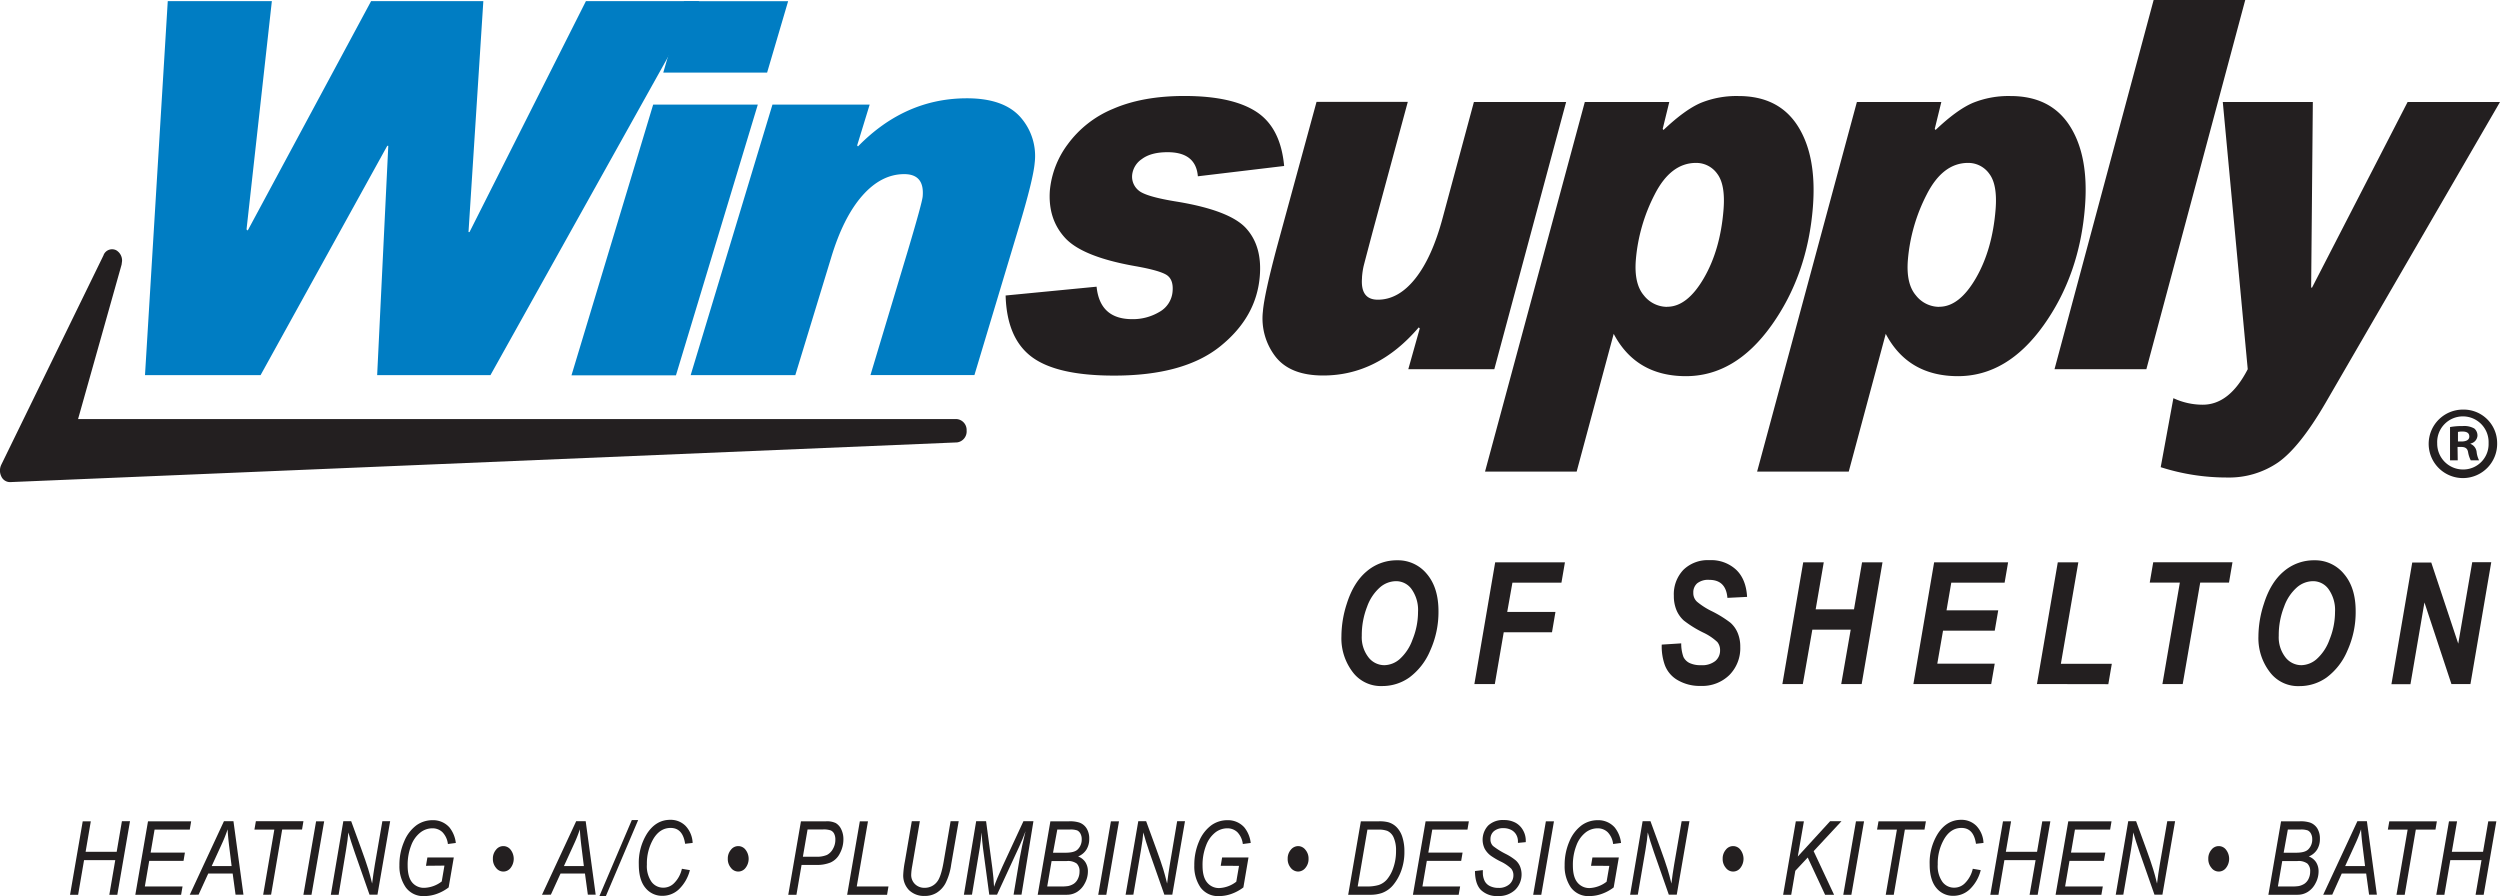 <svg id="Layer_1" data-name="Layer 1" xmlns="http://www.w3.org/2000/svg" viewBox="0 0 788.47 282.6"><defs><style>.cls-1,.cls-4{fill:#231f20;}.cls-2,.cls-3{fill:#007dc3;}.cls-3,.cls-4{fill-rule:evenodd;}</style></defs><title>00072</title><path class="cls-1" d="M787.57,139.68a10.8,10.8,0,1,1-10.76-10.5A10.56,10.56,0,0,1,787.57,139.68Zm-18.9,0a8.14,8.14,0,0,0,8.2,8.39,8,8,0,0,0,8-8.32,8.11,8.11,0,1,0-16.21-.07Zm6.47,5.51h-2.43v-10.5a21.38,21.38,0,0,1,4-.32,6.49,6.49,0,0,1,3.65.77,2.89,2.89,0,0,1,1,2.3,2.7,2.7,0,0,1-2.18,2.44V140a3.11,3.11,0,0,1,1.92,2.57,7.82,7.82,0,0,0,.77,2.62h-2.62a8.84,8.84,0,0,1-.84-2.56c-.19-1.15-.83-1.67-2.18-1.67h-1.15Zm.07-5.95h1.15c1.34,0,2.43-.45,2.43-1.54s-.7-1.6-2.24-1.6a5.4,5.4,0,0,0-1.34.13Z"/><polygon class="cls-2" points="220.51 0.36 154.68 118.32 118.95 118.32 122.46 45.98 122.14 45.98 82.18 118.32 45.73 118.32 52.91 0.36 85.74 0.36 77.75 72.37 78.13 72.7 117.04 0.36 152.44 0.36 147.76 73.19 148.08 73.19 184.79 0.36 220.51 0.36 220.51 0.36 220.51 0.36"/><path class="cls-3" d="M239,33l-25.81,85.37H180.24L206,33ZM248.57.37l-6.63,22.52H209.19L215.74.37Z"/><path class="cls-2" d="M270.63,46.15Q285.46,31,304.94,31q11.58,0,16.86,5.91a18.46,18.46,0,0,1,4.52,14.53q-.45,5.15-5,20.27l-14,46.59H274.53l11.92-39.66Q290.78,64.08,291,62q.63-7.08-5.82-7.08-7.23,0-13.22,6.8t-9.84,19.59l-11.29,37h-33L243.62,33h30.66l-3.95,12.88.3.32Z"/><path class="cls-4" d="M405,52.35,377.79,55.6Q377.17,48,368.25,48q-5.24,0-8.1,2.15a6.92,6.92,0,0,0-3.08,5,5.61,5.61,0,0,0,2,4.89q2.24,2,12.44,3.61Q387.92,66.41,393,72t4.33,15q-1,13-12.5,22.24t-33.52,9.22q-18,0-25.89-5.88t-8.26-19.38l28.69-2.78c.69,6.84,4.44,10.24,11.24,10.24a16.37,16.37,0,0,0,8.58-2.29,8.11,8.11,0,0,0,4.16-6.6q.3-3.88-2.21-5.24t-9.72-2.62q-16.55-2.94-22-8.9t-4.78-15a28.74,28.74,0,0,1,5.6-14.46A33.54,33.54,0,0,1,351,34.35q9.35-4.08,22.52-4.08,15.09,0,22.74,5T405,52.35Z"/><path class="cls-4" d="M493.94,32.17l-22.65,84.27H444.16l3.62-12.87-.33-.31q-12.94,15.17-30.15,15.17-10.35,0-15-5.92a19.69,19.69,0,0,1-4-14.26q.44-5.48,4.61-21l12.31-45.12H444L432.86,73.31q-2.4,9.06-2.77,10.53a22.74,22.74,0,0,0-.53,3.61l0,.24q-.53,6.84,5,6.83,6.51,0,11.81-6.67T455,68.71l9.85-36.54Z"/><path class="cls-4" d="M525.82,96.75q6.3,0,11.54-9T543.59,66q.6-7.79-2-11.2a8.1,8.1,0,0,0-6.68-3.42q-8,0-13.07,10A54.81,54.81,0,0,0,515.92,82q-.58,7.47,2.5,11.12a9.36,9.36,0,0,0,7.4,3.66ZM524.64,41q6.68-6.34,11.72-8.53a29.86,29.86,0,0,1,11.93-2.18q12.68,0,18.7,9.44t4.78,25.5q-1.68,21.45-13.08,37.41t-26.93,16q-15.78,0-22.82-13.35l-11.68,43.45h-28.9L499.83,32.17h26.64l-2.08,8.5.25.31Z"/><path class="cls-4" d="M611.62,96.75q6.32,0,11.54-9T629.39,66q.61-7.79-2-11.2a8.11,8.11,0,0,0-6.68-3.42q-8,0-13.07,10A54.81,54.81,0,0,0,601.72,82q-.59,7.47,2.5,11.12a9.36,9.36,0,0,0,7.4,3.66ZM610.45,41q6.66-6.34,11.71-8.53a29.86,29.86,0,0,1,11.93-2.18q12.67,0,18.71,9.44t4.77,25.5q-1.67,21.45-13.08,37.41t-26.92,16q-15.8,0-22.83-13.35l-11.67,43.45h-28.9L585.64,32.17h26.63l-2.08,8.5.26.31Z"/><polygon class="cls-4" points="708.12 0 676.94 116.44 647.97 116.44 679.23 0 708.12 0 708.12 0"/><path class="cls-4" d="M788.47,32.17l-55.08,95q-8.1,13.89-14.88,18.66a27.32,27.32,0,0,1-16.13,4.77,68.11,68.11,0,0,1-20.92-3.26l4-21.76a21.85,21.85,0,0,0,9.26,2.06q8.43,0,14.19-11.2l-7.87-84.27h28.4l-.53,58.54h.28l30.14-58.54Z"/><path class="cls-1" d="M32.68,80.45.42,146.54a4.22,4.22,0,0,0,0,3.73,3,3,0,0,0,2.78,1.78l298.66-12.52a3.49,3.49,0,0,0,3-3.75,3.44,3.44,0,0,0-3.13-3.61H24.62L38.35,83.45l.15-1.16a3.77,3.77,0,0,0-1.84-3.36,2.89,2.89,0,0,0-4,1.52Z"/><path class="cls-1" d="M22.09,282.2l4-23.17h2.55L27,268.65H36.8L38.45,259H41L37,282.2H34.48l1.87-10.92H26.51L24.64,282.2Z"/><path class="cls-1" d="M42.68,282.2l4-23.17H60.29l-.44,2.62H48.75l-1.24,7.24H58.32l-.44,2.62H47.06l-1.38,8.07H57.57l-.45,2.62Z"/><path class="cls-1" d="M59.85,282.2,70.63,259h3l3.15,23.17H74.29l-.91-6.67h-7.7l-3.05,6.67Zm6.92-9.06h6.28l-.72-5.81q-.43-3.45-.54-5.77a43.6,43.6,0,0,1-1.88,4.72Z"/><path class="cls-1" d="M83,282.2l3.52-20.55H80.24L80.7,259h15l-.44,2.62H89l-3.5,20.55Z"/><path class="cls-1" d="M95.69,282.2l4-23.17h2.55l-4,23.17Z"/><path class="cls-1" d="M104.34,282.2,108.28,259h2.48l3.18,8.71c.93,2.55,1.67,4.69,2.2,6.41.38,1.19.78,2.71,1.22,4.54.24-2,.53-4,.87-6L120.59,259h2.46l-4,23.17h-2.51l-4.68-13.37q-1.24-3.58-2-6.26c-.11,1.51-.36,3.35-.73,5.55L106.8,282.2Z"/><path class="cls-1" d="M134.35,273.06l.44-2.62h8.33l-1.62,9.44a13.57,13.57,0,0,1-3.65,2,11.58,11.58,0,0,1-3.88.73,6.81,6.81,0,0,1-6-2.75,11.67,11.67,0,0,1-2-6.93,18.36,18.36,0,0,1,1.54-7.64,11.93,11.93,0,0,1,3.82-5,8.66,8.66,0,0,1,5.08-1.61,6.87,6.87,0,0,1,5.35,2.29,9.54,9.54,0,0,1,2,4.89l-2.5.33a6.41,6.41,0,0,0-1.7-3.71,4.49,4.49,0,0,0-3.23-1.24,6.13,6.13,0,0,0-3.75,1.32,9.21,9.21,0,0,0-2.89,4.05,16.75,16.75,0,0,0-1.12,6.4q0,3.62,1.45,5.34A4.78,4.78,0,0,0,134,280a9.48,9.48,0,0,0,5.32-2l.85-5Z"/><path class="cls-1" d="M155.45,270.85a4.2,4.2,0,0,1,1-2.86,2.88,2.88,0,0,1,4.59,0,4.67,4.67,0,0,1,0,5.74,2.86,2.86,0,0,1-4.58,0A4.23,4.23,0,0,1,155.45,270.85Z"/><path class="cls-1" d="M170.94,282.2,181.72,259h3l3.15,23.17h-2.47l-.91-6.67h-7.7l-3.05,6.67Zm6.92-9.06h6.28l-.72-5.81q-.43-3.45-.54-5.77a43.6,43.6,0,0,1-1.88,4.72Z"/><path class="cls-1" d="M189.06,282.58l10.21-23.95h2L191.1,282.58Z"/><path class="cls-1" d="M215.06,274l2.52.43a12.63,12.63,0,0,1-3.52,6.1,7.53,7.53,0,0,1-5.07,2,6.71,6.71,0,0,1-5.44-2.52q-2.09-2.5-2.08-7.43a17.26,17.26,0,0,1,2.61-9.7c1.89-2.88,4.32-4.32,7.32-4.32a6.58,6.58,0,0,1,4.81,1.91,8.3,8.3,0,0,1,2.24,5.38l-2.37.27c-.5-3.33-2-5-4.58-5q-3.34,0-5.42,3.43a15.43,15.43,0,0,0-2.06,8.1,8.69,8.69,0,0,0,1.46,5.47,4.55,4.55,0,0,0,3.71,1.84,4.72,4.72,0,0,0,3.38-1.39A9.16,9.16,0,0,0,215.06,274Z"/><path class="cls-1" d="M229.54,270.85a4.2,4.2,0,0,1,1-2.86,2.88,2.88,0,0,1,4.59,0,4.67,4.67,0,0,1,0,5.74,2.86,2.86,0,0,1-4.58,0A4.23,4.23,0,0,1,229.54,270.85Z"/><path class="cls-1" d="M248.61,282.2l4-23.17h7.93a6.34,6.34,0,0,1,3.05.56,4.43,4.43,0,0,1,1.71,1.93,7,7,0,0,1,.7,3.2,9.28,9.28,0,0,1-1.13,4.45,6,6,0,0,1-2.95,2.86,11.28,11.28,0,0,1-4.39.76h-4.73l-1.61,9.41Zm4.61-12h4.18a8,8,0,0,0,3.4-.56,4.52,4.52,0,0,0,1.89-1.89,5.7,5.7,0,0,0,.77-2.91,4,4,0,0,0-.4-1.94,2.22,2.22,0,0,0-1.07-1,6.74,6.74,0,0,0-2.44-.3H254.7Z"/><path class="cls-1" d="M267.18,282.2l4-23.17h2.57l-3.54,20.55h10l-.44,2.62Z"/><path class="cls-1" d="M287.57,259h2.54l-2.43,14.24a17.44,17.44,0,0,0-.3,2.64,4,4,0,0,0,1.19,2.95,4.16,4.16,0,0,0,3.05,1.17,4.84,4.84,0,0,0,4-2q1.19-1.54,2-6.23L299.81,259h2.55L300,272.62a18.8,18.8,0,0,1-1.8,5.95,8,8,0,0,1-2.79,3,7,7,0,0,1-3.71,1,6.78,6.78,0,0,1-5-1.83,6.6,6.6,0,0,1-1.83-4.9,28.44,28.44,0,0,1,.53-4.2Z"/><path class="cls-1" d="M304,282.2,307.87,259H311l2,15q.39,3,.51,5.68c.53-1.57,1.41-3.68,2.62-6.34L322.78,259h3.15l-3.76,23.17h-2.5l1.89-11.27q.68-3.92,1.89-8.76-.81,2.26-2,4.87l-7,15.16h-2.45l-2-14.86c-.18-1.3-.31-2.89-.4-4.76-.19,2-.39,3.59-.59,4.84l-2.46,14.78Z"/><path class="cls-1" d="M327.28,282.2l4-23.17h5.89a9.75,9.75,0,0,1,3.19.38,4.43,4.43,0,0,1,2.34,1.86,6,6,0,0,1,.83,3.29,6.28,6.28,0,0,1-.88,3.38,5.55,5.55,0,0,1-2.63,2.18,4.72,4.72,0,0,1,2.3,1.81,5.33,5.33,0,0,1,.79,2.94,7.76,7.76,0,0,1-1,3.76,6.86,6.86,0,0,1-2.42,2.67,6.07,6.07,0,0,1-3.22.9Zm3-2.62h4.32a13.05,13.05,0,0,0,2.27-.13,5.35,5.35,0,0,0,1.81-.74,3.8,3.8,0,0,0,1.28-1.56,5,5,0,0,0,.51-2.25,3.3,3.3,0,0,0-.88-2.54,4.69,4.69,0,0,0-3.11-.8h-4.82Zm1.83-10.64H336c1.85,0,3.13-.32,3.85-1a4.32,4.32,0,0,0,1.31-3.27,3.58,3.58,0,0,0-.41-1.76,2.32,2.32,0,0,0-1-1,6.21,6.21,0,0,0-2.29-.29h-4Z"/><path class="cls-1" d="M346.37,282.2l4-23.17h2.55l-4,23.17Z"/><path class="cls-1" d="M355,282.2,359,259h2.48l3.18,8.71q1.41,3.83,2.21,6.41c.37,1.19.78,2.71,1.22,4.54.24-2,.53-4,.86-6L371.26,259h2.47l-4,23.17h-2.51l-4.69-13.37q-1.23-3.58-1.94-6.26c-.12,1.51-.36,3.35-.74,5.55l-2.4,14.08Z"/><path class="cls-1" d="M385,273.06l.44-2.62h8.32l-1.61,9.44a13.78,13.78,0,0,1-3.66,2,11.49,11.49,0,0,1-3.88.73,6.83,6.83,0,0,1-6-2.75,11.74,11.74,0,0,1-1.94-6.93,18.52,18.52,0,0,1,1.53-7.64,11.94,11.94,0,0,1,3.83-5,8.63,8.63,0,0,1,5.07-1.61,6.89,6.89,0,0,1,5.36,2.29,9.46,9.46,0,0,1,2,4.89l-2.49.33a6.47,6.47,0,0,0-1.7-3.71,4.51,4.51,0,0,0-3.23-1.24,6.18,6.18,0,0,0-3.76,1.32,9.27,9.27,0,0,0-2.88,4.05,16.74,16.74,0,0,0-1.13,6.4q0,3.62,1.46,5.34a4.76,4.76,0,0,0,3.86,1.73,9.43,9.43,0,0,0,5.32-2l.86-5Z"/><path class="cls-1" d="M406.12,270.85a4.2,4.2,0,0,1,1-2.86,3,3,0,0,1,2.3-1.14A2.93,2.93,0,0,1,411.7,268a4.19,4.19,0,0,1,1,2.86,4.28,4.28,0,0,1-1,2.88,3,3,0,0,1-2.29,1.14,3,3,0,0,1-2.3-1.15A4.23,4.23,0,0,1,406.12,270.85Z"/><path class="cls-1" d="M425.2,282.2l4-23.17h5.73a10.88,10.88,0,0,1,2.93.3,6,6,0,0,1,2.65,1.59,7.75,7.75,0,0,1,1.79,3.12,14.49,14.49,0,0,1,.63,4.47,17.18,17.18,0,0,1-1,6.11,15.05,15.05,0,0,1-2.56,4.53,8.27,8.27,0,0,1-3.56,2.5,11,11,0,0,1-3.71.55Zm3-2.62h3a12.46,12.46,0,0,0,3.59-.45,5.92,5.92,0,0,0,2.64-1.76,11.35,11.35,0,0,0,2-3.66,15.71,15.71,0,0,0,.86-5.37,9.81,9.81,0,0,0-.75-4.2,4,4,0,0,0-2-2.09,7.8,7.8,0,0,0-2.92-.4h-3.35Z"/><path class="cls-1" d="M445.62,282.2l4-23.17h13.64l-.44,2.62h-11.1l-1.24,7.24h10.8l-.44,2.62H450l-1.38,8.07h11.89l-.46,2.62Z"/><path class="cls-1" d="M465.19,274.71l2.48-.29,0,.78a5.88,5.88,0,0,0,.63,2.76,3.63,3.63,0,0,0,1.61,1.5,6,6,0,0,0,2.7.57,5,5,0,0,0,3.44-1.14,3.72,3.72,0,0,0,1.26-2.86,3.24,3.24,0,0,0-.72-2.1,12.71,12.71,0,0,0-3.47-2.3,24.32,24.32,0,0,1-2.87-1.7,6.85,6.85,0,0,1-2-2.26,6.54,6.54,0,0,1,1.13-7.33,6.73,6.73,0,0,1,4.87-1.71,7.66,7.66,0,0,1,3.65.81,6,6,0,0,1,2.41,2.35,6.52,6.52,0,0,1,.9,3.32l0,.49-2.47.24,0-.52a4.18,4.18,0,0,0-.56-2.1,3.83,3.83,0,0,0-1.61-1.5,5.24,5.24,0,0,0-2.4-.53,4.44,4.44,0,0,0-3,.95,3.17,3.17,0,0,0-1.09,2.51,2.82,2.82,0,0,0,.81,2.17,24.2,24.2,0,0,0,4,2.5,17.07,17.07,0,0,1,3.21,2.08,5.45,5.45,0,0,1,1.32,1.91,6.82,6.82,0,0,1-1.57,7.35,7.45,7.45,0,0,1-5.35,1.94,7.26,7.26,0,0,1-5.43-1.91Q465.21,278.79,465.19,274.71Z"/><path class="cls-1" d="M483.55,282.2l4-23.17h2.55l-4,23.17Z"/><path class="cls-1" d="M501.79,273.06l.44-2.62h8.33l-1.62,9.44a13.48,13.48,0,0,1-3.66,2,11.48,11.48,0,0,1-3.87.73,6.84,6.84,0,0,1-6-2.75,11.74,11.74,0,0,1-1.94-6.93,18.52,18.52,0,0,1,1.53-7.64,12,12,0,0,1,3.83-5,8.66,8.66,0,0,1,5.07-1.61,6.89,6.89,0,0,1,5.36,2.29,9.54,9.54,0,0,1,2,4.89l-2.5.33a6.41,6.41,0,0,0-1.7-3.71,4.51,4.51,0,0,0-3.23-1.24,6.18,6.18,0,0,0-3.76,1.32,9.27,9.27,0,0,0-2.88,4.05,16.75,16.75,0,0,0-1.12,6.4q0,3.62,1.45,5.34a4.78,4.78,0,0,0,3.87,1.73,9.43,9.43,0,0,0,5.31-2l.86-5Z"/><path class="cls-1" d="M514.12,282.2,518.06,259h2.48l3.18,8.71c.93,2.55,1.67,4.69,2.2,6.41.38,1.19.78,2.71,1.22,4.54.24-2,.53-4,.87-6L530.37,259h2.46l-4,23.17h-2.51l-4.68-13.37q-1.24-3.58-1.95-6.26c-.11,1.51-.36,3.35-.73,5.55l-2.41,14.08Z"/><path class="cls-1" d="M543.31,270.85a4.2,4.2,0,0,1,1-2.86,2.88,2.88,0,0,1,4.59,0,4.67,4.67,0,0,1,0,5.74,2.86,2.86,0,0,1-4.58,0A4.23,4.23,0,0,1,543.31,270.85Z"/><path class="cls-1" d="M562.38,282.2l4-23.17h2.55L567,270.14,577.2,259h3.58L572,268.44l6.44,13.76h-2.83l-5.48-11.75-3.91,4.19-1.29,7.56Z"/><path class="cls-1" d="M581.35,282.2l4-23.17h2.55l-4,23.17Z"/><path class="cls-1" d="M594.74,282.2l3.52-20.55H592l.46-2.62h14.95l-.45,2.62h-6.19l-3.5,20.55Z"/><path class="cls-1" d="M622.19,274l2.51.43a12.55,12.55,0,0,1-3.52,6.1,7.53,7.53,0,0,1-5.06,2,6.73,6.73,0,0,1-5.45-2.52c-1.38-1.67-2.08-4.15-2.08-7.43a17.26,17.26,0,0,1,2.61-9.7q2.84-4.32,7.32-4.32a6.58,6.58,0,0,1,4.81,1.91,8.3,8.3,0,0,1,2.24,5.38l-2.37.27c-.5-3.33-2-5-4.58-5q-3.35,0-5.41,3.43a15.34,15.34,0,0,0-2.07,8.1,8.62,8.62,0,0,0,1.47,5.47,4.54,4.54,0,0,0,3.71,1.84,4.7,4.7,0,0,0,3.37-1.39A9.25,9.25,0,0,0,622.19,274Z"/><path class="cls-1" d="M627.72,282.2l4-23.17h2.55l-1.65,9.62h9.84l1.65-9.62h2.55l-4,23.17h-2.55L642,271.28h-9.84l-1.87,10.92Z"/><path class="cls-1" d="M648.31,282.2l4-23.17h13.64l-.44,2.62h-11.1l-1.24,7.24H664l-.45,2.62H652.69l-1.38,8.07H663.2l-.45,2.62Z"/><path class="cls-1" d="M667.28,282.2,671.22,259h2.48l3.18,8.71q1.41,3.83,2.2,6.41c.38,1.19.79,2.71,1.22,4.54.25-2,.53-4,.87-6L683.53,259H686l-4,23.17h-2.51l-4.68-13.37q-1.25-3.58-2-6.26c-.11,1.51-.36,3.35-.73,5.55l-2.41,14.08Z"/><path class="cls-1" d="M696.47,270.85a4.2,4.2,0,0,1,1-2.86,2.88,2.88,0,0,1,4.59,0,4.67,4.67,0,0,1,0,5.74,2.86,2.86,0,0,1-4.58,0A4.23,4.23,0,0,1,696.47,270.85Z"/><path class="cls-1" d="M715.42,282.2l4-23.17h5.89a9.75,9.75,0,0,1,3.19.38,4.49,4.49,0,0,1,2.35,1.86,6.11,6.11,0,0,1,.82,3.29,6.28,6.28,0,0,1-.88,3.38,5.57,5.57,0,0,1-2.62,2.18,4.74,4.74,0,0,1,2.29,1.81,5.33,5.33,0,0,1,.79,2.94,7.76,7.76,0,0,1-1,3.76,6.78,6.78,0,0,1-2.42,2.67,6,6,0,0,1-3.22.9Zm3-2.62h4.32a13.22,13.22,0,0,0,2.27-.13,5.38,5.38,0,0,0,1.8-.74,3.9,3.9,0,0,0,1.29-1.56,5.15,5.15,0,0,0,.5-2.25,3.26,3.26,0,0,0-.88-2.54,4.69,4.69,0,0,0-3.11-.8h-4.82Zm1.82-10.64h3.85c1.85,0,3.13-.32,3.85-1a4.32,4.32,0,0,0,1.31-3.27,3.58,3.58,0,0,0-.41-1.76,2.27,2.27,0,0,0-1-1,6.19,6.19,0,0,0-2.28-.29h-4Z"/><path class="cls-1" d="M732.71,282.2,743.49,259h3l3.15,23.17h-2.46l-.92-6.67h-7.7l-3,6.67Zm6.93-9.06h6.27l-.72-5.81q-.44-3.45-.54-5.77a43.6,43.6,0,0,1-1.88,4.72Z"/><path class="cls-1" d="M755.82,282.2l3.52-20.55H753.1l.46-2.62h15l-.44,2.62h-6.2l-3.5,20.55Z"/><path class="cls-1" d="M768.38,282.2l4-23.17h2.55l-1.65,9.62h9.84l1.65-9.62h2.55l-4,23.17h-2.55l1.87-10.92H772.8l-1.87,10.92Z"/><path class="cls-1" d="M423.07,200.67a33.52,33.52,0,0,1,1.68-10.23q2.12-6.75,6.28-10.24a14.55,14.55,0,0,1,9.63-3.49A11.74,11.74,0,0,1,450,181q3.68,4.32,3.68,11.77a29.48,29.48,0,0,1-2.63,12.46,20.26,20.26,0,0,1-6.53,8.42,14.71,14.71,0,0,1-8.59,2.72,11.1,11.1,0,0,1-8.92-3.92A17.52,17.52,0,0,1,423.07,200.67Zm6.42-.16a10.28,10.28,0,0,0,2.08,6.76,6.33,6.33,0,0,0,5.06,2.52,7.58,7.58,0,0,0,4.77-1.88,14.92,14.92,0,0,0,4.09-6.18,23.18,23.18,0,0,0,1.74-8.75,11.34,11.34,0,0,0-2.14-7.32,6,6,0,0,0-4.95-2.36,7.84,7.84,0,0,0-4.87,1.91,14.62,14.62,0,0,0-4.1,6.13A24.59,24.59,0,0,0,429.49,200.51Z"/><path class="cls-1" d="M465,215.74l6.56-38.38h22l-1.1,6.41H477L475.36,193h15.21l-1.09,6.41H474.26l-2.81,16.34Z"/><path class="cls-1" d="M524.09,203.3l6.15-.39a12.19,12.19,0,0,0,.7,4.29,4.14,4.14,0,0,0,1.91,1.9,8.05,8.05,0,0,0,3.64.69,6.63,6.63,0,0,0,4.49-1.31,4.29,4.29,0,0,0,1.51-3.42,4,4,0,0,0-.86-2.57,17.2,17.2,0,0,0-4.48-3,34.79,34.79,0,0,1-6.09-3.78,9.15,9.15,0,0,1-2.33-3.31,11.47,11.47,0,0,1-.82-4.48,11.16,11.16,0,0,1,3-8.19,11,11,0,0,1,8.22-3.06,11.58,11.58,0,0,1,8.41,3q3.16,3,3.47,8.58l-6.2.31c-.32-3.78-2.22-5.68-5.72-5.68a5.6,5.6,0,0,0-3.82,1.09,3.79,3.79,0,0,0-1.22,3,3.66,3.66,0,0,0,1.16,2.8,22.83,22.83,0,0,0,4.56,2.94,35.24,35.24,0,0,1,6,3.7,8.72,8.72,0,0,1,2.29,3.25,11.1,11.1,0,0,1,.8,4.35,12,12,0,0,1-3.43,8.88,12.21,12.21,0,0,1-9.05,3.44,13.72,13.72,0,0,1-7.24-1.81,9.18,9.18,0,0,1-4.09-4.81A17.64,17.64,0,0,1,524.09,203.3Z"/><path class="cls-1" d="M583.69,198.59h-12.1l-3,17.15h-6.45l6.57-38.38h6.48l-2.55,14.82h12.09l2.54-14.82h6.45l-6.57,38.38h-6.45Z"/><path class="cls-1" d="M603.46,215.74,610,177.36h23.33l-1.1,6.41H615.41l-1.5,8.72h16.31l-1.1,6.41H612.81L611,209.32h18.11L628,215.74Z"/><path class="cls-1" d="M642.43,215.74,649,177.36h6.48l-5.51,32h16.07l-1.1,6.42Z"/><path class="cls-1" d="M688.4,215.74H682l5.5-32H678l1.1-6.41h25l-1.1,6.41h-9.08Z"/><path class="cls-1" d="M712.28,200.67A33.5,33.5,0,0,1,714,190.44q2.12-6.75,6.28-10.24a14.55,14.55,0,0,1,9.64-3.49,11.73,11.73,0,0,1,9.35,4.31q3.69,4.32,3.68,11.77a29.33,29.33,0,0,1-2.63,12.46,20.26,20.26,0,0,1-6.53,8.42,14.71,14.71,0,0,1-8.59,2.72,11.1,11.1,0,0,1-8.92-3.92A17.52,17.52,0,0,1,712.28,200.67Zm6.41-.16a10.28,10.28,0,0,0,2.08,6.76,6.36,6.36,0,0,0,5.06,2.52,7.58,7.58,0,0,0,4.77-1.88,14.93,14.93,0,0,0,4.1-6.18,23.18,23.18,0,0,0,1.74-8.75,11.34,11.34,0,0,0-2.15-7.32,6,6,0,0,0-4.95-2.36,7.84,7.84,0,0,0-4.87,1.91,14.52,14.52,0,0,0-4.09,6.13A24.4,24.4,0,0,0,718.69,200.51Z"/><path class="cls-1" d="M779.15,215.74h-6L764.64,190l-4.41,25.79h-6l6.56-38.38h6L775.3,203l4.41-25.68h6Z"/></svg>